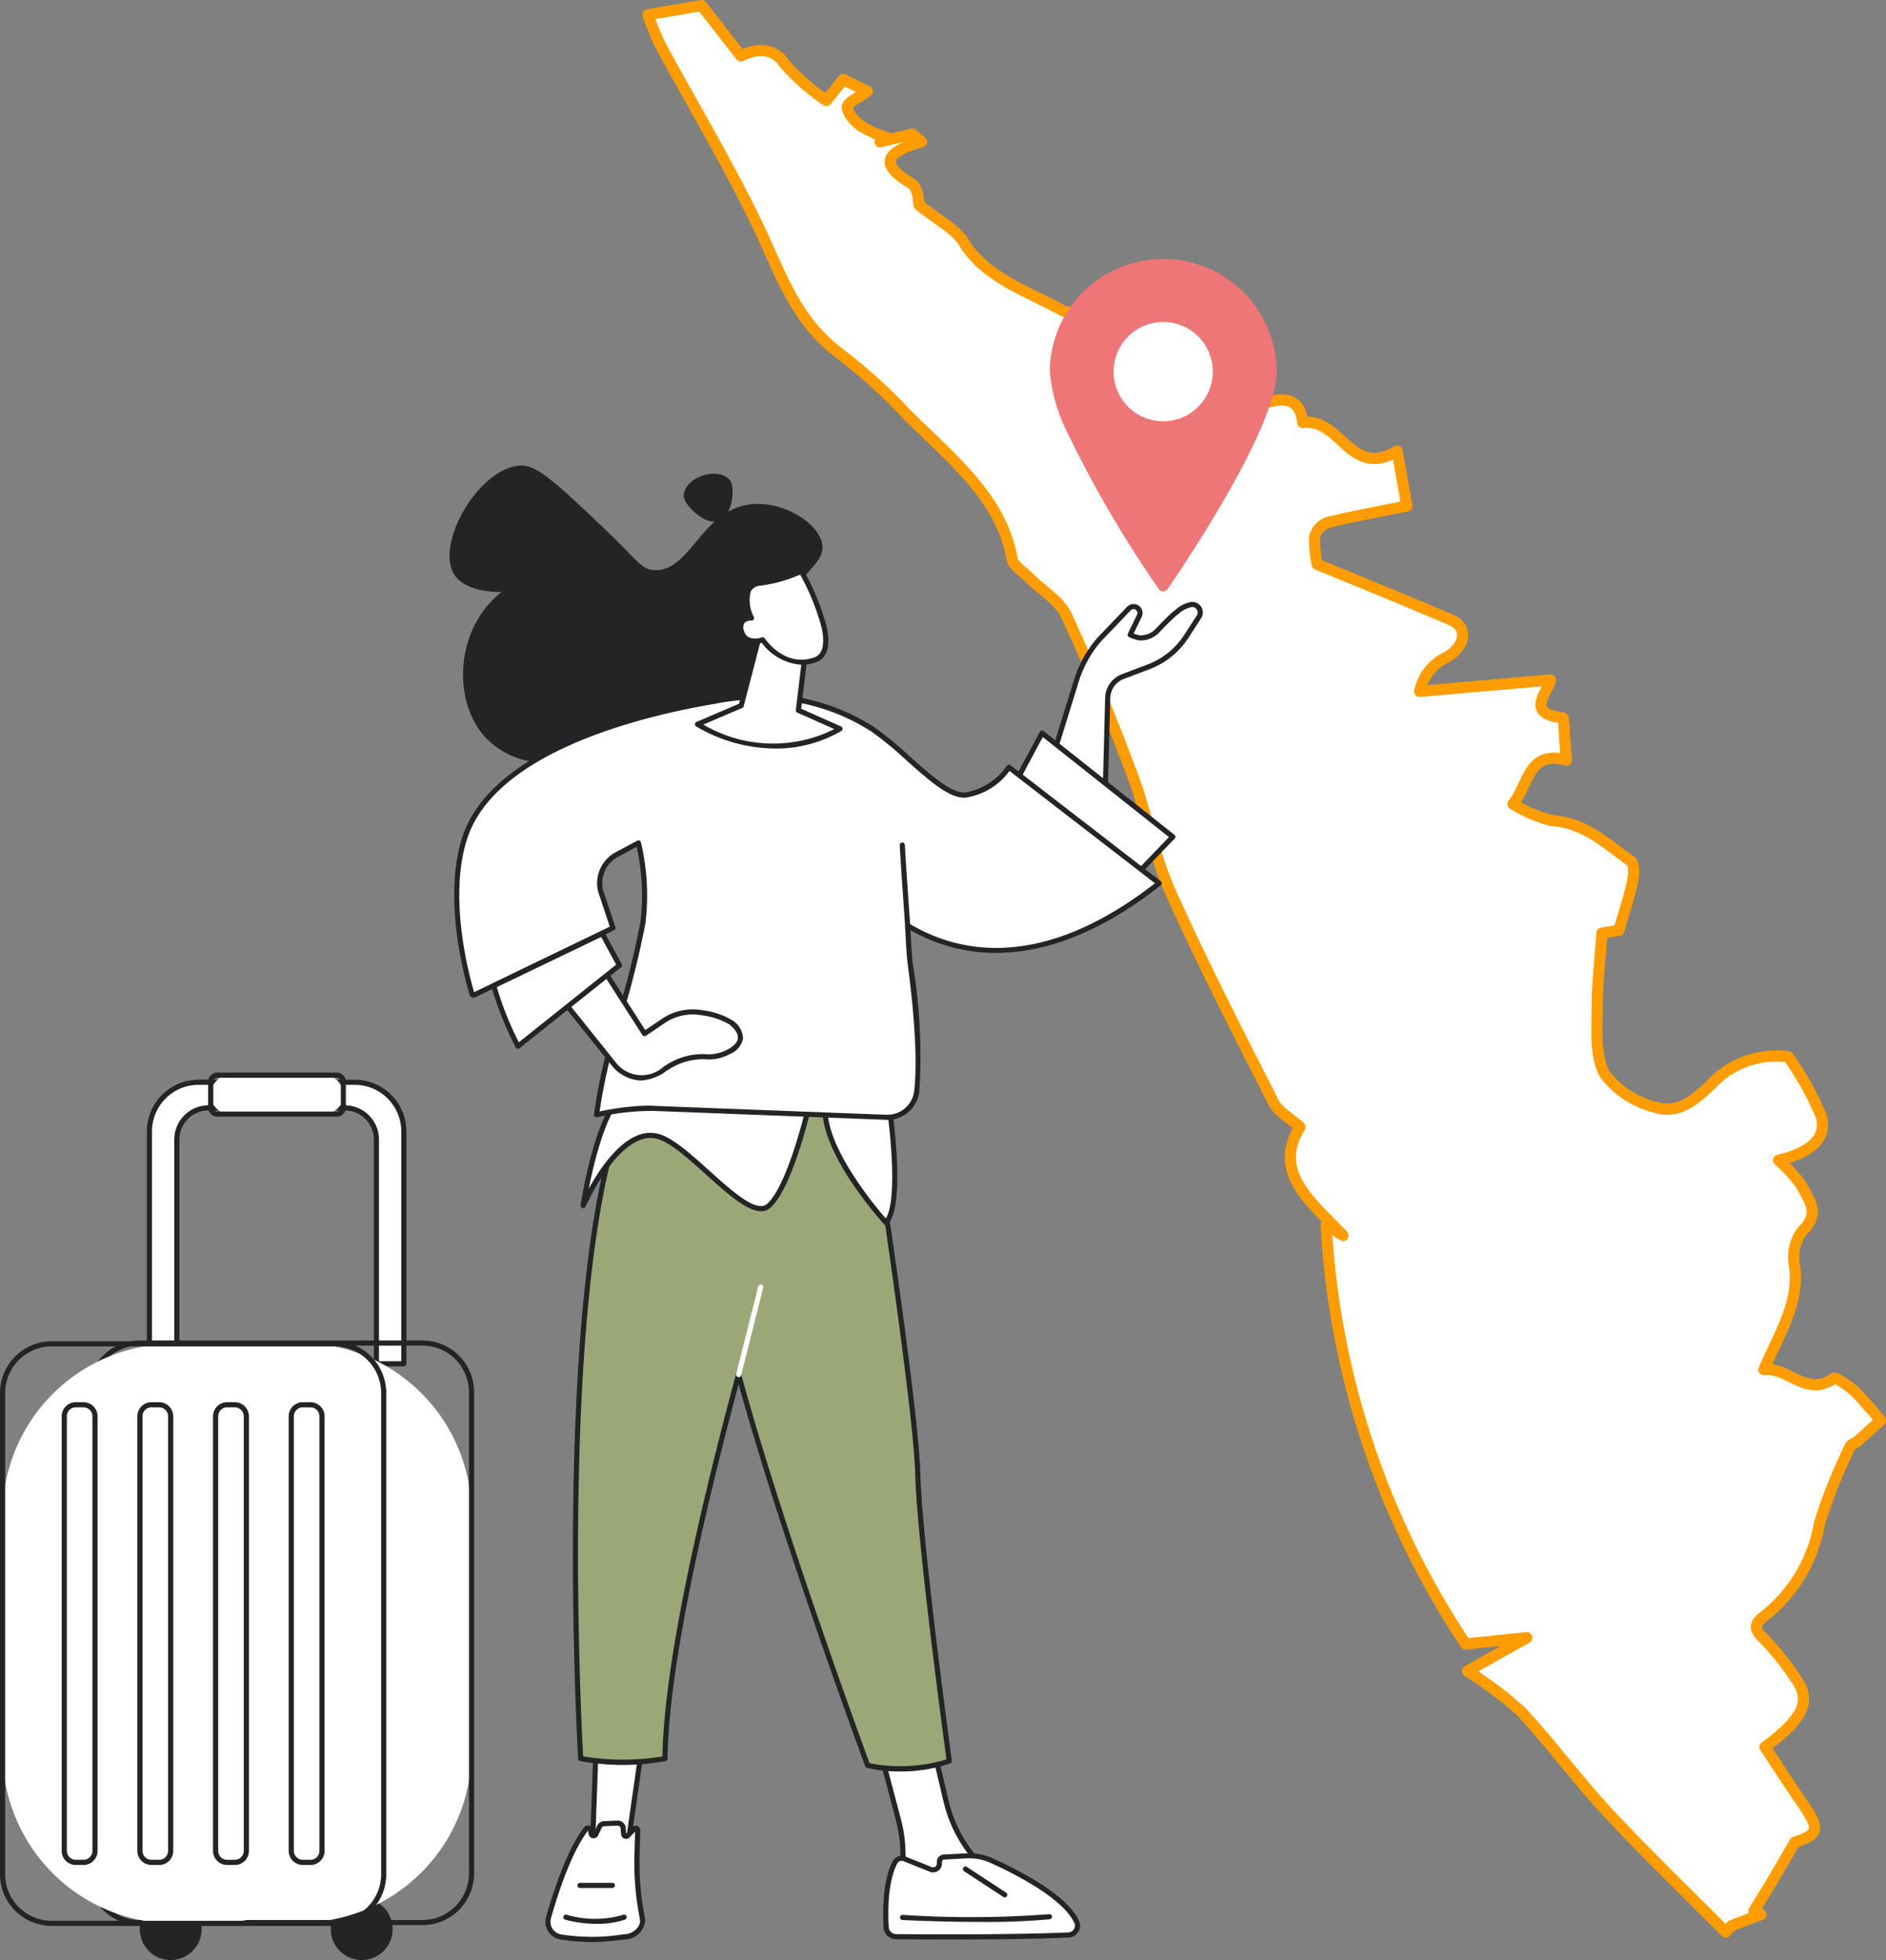 <svg xmlns="http://www.w3.org/2000/svg" width="169.178" height="175.746" viewBox="0 0 169.178 175.746">
  <rect x="0" y="0" width="169.178" height="175.746" fill="#808080" stroke="none"/>
  <g id="Group_14468" data-name="Group 14468" transform="translate(0 0.5)">
    <path id="Path_1724" data-name="Path 1724" d="M240.654,104.287a14.43,14.43,0,0,1,1.994,2.191c.688,1.323,1.813,2.562.132,4.142a3.968,3.968,0,0,0-.7,3.183c.454,3.332-1.426,6.106-2.748,9.269,2.267-.265,3.736,2.506,6.276.781.174-.118,1.344.676,1.885,1.18a33.936,33.936,0,0,1,2.288,2.6c-.5.451-1.278,1.166-2.07,1.867-.185.164-.552.245-.628.427a47.97,47.97,0,0,0-2.759,6.886,13.555,13.555,0,0,1-4.664,8.118c-.911.705-1.508,1.151-.4,2.2a24.915,24.915,0,0,1,2.944,3.667c1.4,1.942.7,3.54-2.778,6.11,1.109,1.674,2.228,3.426,3.42,5.142,1.557,2.249,1.37,2.708-.737,3.385-.926,1.6-1.529,2.645-2.152,3.694-.5.827-1.016,1.646-1.524,2.472l.623.329c-.878.329-1.758.661-2.632.992-.169.193-.339.381-.513.574-3.545-3.572-7.193-7.078-10.608-10.745-2.72-2.923-5.041-6.121-7.761-9.039a34.987,34.987,0,0,0-4.8-3.61c1.732-.978,3.249-1.834,5.315-2.995-2.117.215-3.665.371-5.49.554a75.247,75.247,0,0,1-12.508-37.568l1.513.94c-2.829-2.971-6.4-5.664-3.856-9.716-.879-.793-1.95-1.373-2.365-2.194-3.2-6.3-6.441-12.584-9.3-18.994-1.491-3.338-2.086-6.957-3.37-10.373-1.808-4.819-3.747-9.613-5.921-14.313-.618-1.331-2.261-2.3-3.419-3.45-.529-.521-1.349-1.034-1.455-1.626-.962-5.5-5.5-9.035-9.4-12.912a49.107,49.107,0,0,0-5.785-5.291c-4.212-3.023-5.533-7.268-7.478-11.376-2.676-5.635-5.953-11.045-8.93-16.564a26.073,26.073,0,0,1-1.065-2.645c1.925-.324,3.645-.621,4.814-.818,1.354,1.739,2.425,3.111,3.516,4.512,1.873-.9,3.175-.457,3.928.723a19.508,19.508,0,0,0,3.745,3.276c.295-.371.846-1.058,1.513-1.885L158.9,8.455c-.716.529-1.78.959-1.786,1.4,0,.593.683,1.323,1.295,1.758a12.429,12.429,0,0,0,2.442,1.058l-.8.3c.972-.23,1.945-.457,2.91-.686.265.23.529.46.8.686-3.692,1.058-3.458,2.205-.913,3.746.677.409.628,1.7.705,1.931,1.655,1.34,3.255,2.139,3.987,3.328,1.95,3.192,5.664,4.348,8.832,6.11.7.39,1.945.057,3.119.057,1.075,2.266,1.693,5.159,5.291,5.34a74.172,74.172,0,0,0,8.62-.55c.071.941.174,2.237.29,3.761,2.059-.762,3.968-1.162,4.271,1.447,3.439-.414,4.266,5.077,8.466,2.566.284,1.612.529,2.993.874,4.926-2.206.447-4.681.883-7.1,1.48a1.859,1.859,0,0,0-1.169,1.274,11,11,0,0,0,.218,2.468c4.3,1.776,8.183,3.341,12.011,4.987,1.54.661,1.323,2.318-.366,3.337a4.337,4.337,0,0,0-2.447,3.074l11.732-1.02c-.321,1.241-2.266,3,1.082,3.385.164.018.132,1.268.2,1.946.054.62.1,1.246.159,1.861-3.409-.926-3.307,2.012-4.8,3.93a12.407,12.407,0,0,0,3.484,1.48c3.081.225,4.894,2.124,7.024,3.586.4.278.349,1.255.219,1.867-.29,1.377-.754,2.732-1.229,4.381-.41.07-1.278.225-1.524.265-.164,2.45-.438,4.672-.431,6.9,0,1.931-.2,4.08.682,5.734a8.153,8.153,0,0,0,4.529,2.971c2.005.626,3.414-.529,4.938-1.955a7.976,7.976,0,0,1,7-2.562,27.193,27.193,0,0,1,2.95,5.312c.623,2.148-1.272,3.371-3.824,3.958Z" transform="translate(-81.103 -0.76)" fill="#fff"/>
    <path id="Path_1725" data-name="Path 1725" d="M240.654,104.287a14.43,14.43,0,0,1,1.994,2.191c.688,1.323,1.813,2.562.132,4.142a3.968,3.968,0,0,0-.7,3.183c.454,3.332-1.426,6.106-2.748,9.269,2.267-.265,3.736,2.506,6.276.781.174-.118,1.344.676,1.885,1.18a33.936,33.936,0,0,1,2.288,2.6c-.5.451-1.278,1.166-2.07,1.867-.185.164-.552.245-.628.427a47.97,47.97,0,0,0-2.759,6.886,13.555,13.555,0,0,1-4.664,8.118c-.911.705-1.508,1.151-.4,2.2a24.915,24.915,0,0,1,2.944,3.667c1.4,1.942.7,3.54-2.778,6.11,1.109,1.674,2.228,3.426,3.42,5.142,1.557,2.249,1.37,2.708-.737,3.385-.926,1.6-1.529,2.645-2.152,3.694-.5.827-1.016,1.646-1.524,2.472l.623.329c-.878.329-1.758.661-2.632.992-.169.193-.339.381-.513.574-3.545-3.572-7.193-7.078-10.608-10.745-2.72-2.923-5.041-6.121-7.761-9.039a34.987,34.987,0,0,0-4.8-3.61c1.732-.978,3.249-1.834,5.315-2.995-2.117.215-3.665.371-5.49.554a75.247,75.247,0,0,1-12.508-37.568l1.513.94c-2.829-2.971-6.4-5.664-3.856-9.716-.879-.793-1.95-1.373-2.365-2.194-3.2-6.3-6.441-12.584-9.3-18.994-1.491-3.338-2.086-6.957-3.37-10.373-1.808-4.819-3.747-9.613-5.921-14.313-.618-1.331-2.261-2.3-3.419-3.45-.529-.521-1.349-1.034-1.455-1.626-.962-5.5-5.5-9.035-9.4-12.912a49.107,49.107,0,0,0-5.785-5.291c-4.212-3.023-5.533-7.268-7.478-11.376-2.676-5.635-5.953-11.045-8.93-16.564a26.073,26.073,0,0,1-1.065-2.645c1.925-.324,3.645-.621,4.814-.818,1.354,1.739,2.425,3.111,3.516,4.512,1.873-.9,3.175-.457,3.928.723a19.508,19.508,0,0,0,3.745,3.276c.295-.371.846-1.058,1.513-1.885L158.9,8.455c-.716.529-1.78.959-1.786,1.4,0,.593.683,1.323,1.295,1.758a12.429,12.429,0,0,0,2.442,1.058l-.8.3c.972-.23,1.945-.457,2.91-.686.265.23.529.46.8.686-3.692,1.058-3.458,2.205-.913,3.746.677.409.628,1.7.705,1.931,1.655,1.34,3.255,2.139,3.987,3.328,1.95,3.192,5.664,4.348,8.832,6.11.7.39,1.945.057,3.119.057,1.075,2.266,1.693,5.159,5.291,5.34a74.172,74.172,0,0,0,8.62-.55c.071.941.174,2.237.29,3.761,2.059-.762,3.968-1.162,4.271,1.447,3.439-.414,4.266,5.077,8.466,2.566.284,1.612.529,2.993.874,4.926-2.206.447-4.681.883-7.1,1.48a1.859,1.859,0,0,0-1.169,1.274,11,11,0,0,0,.218,2.468c4.3,1.776,8.183,3.341,12.011,4.987,1.54.661,1.323,2.318-.366,3.337a4.337,4.337,0,0,0-2.447,3.074l11.732-1.02c-.321,1.241-2.266,3,1.082,3.385.164.018.132,1.268.2,1.946.054.62.1,1.246.159,1.861-3.409-.926-3.307,2.012-4.8,3.93a12.407,12.407,0,0,0,3.484,1.48c3.081.225,4.894,2.124,7.024,3.586.4.278.349,1.255.219,1.867-.29,1.377-.754,2.732-1.229,4.381-.41.07-1.278.225-1.524.265-.164,2.45-.438,4.672-.431,6.9,0,1.931-.2,4.08.682,5.734a8.153,8.153,0,0,0,4.529,2.971c2.005.626,3.414-.529,4.938-1.955a7.976,7.976,0,0,1,7-2.562,27.193,27.193,0,0,1,2.95,5.312c.623,2.148-1.272,3.371-3.824,3.958Z" transform="translate(-81.103 -0.76)" fill="none" stroke="#ff9d00" stroke-linejoin="round" stroke-miterlimit="10" stroke-width="1"/>
    <path id="Path_1726" data-name="Path 1726" d="M36.864,312.082v20.836h2.461V312.811a2.838,2.838,0,0,1,2.838-2.838H54.388a2.838,2.838,0,0,1,2.838,2.838v20.108h2.461V312.082a4.407,4.407,0,0,0-4.407-4.406H41.27a4.406,4.406,0,0,0-4.406,4.406" transform="translate(-23.461 -211.136)" fill="#fff"/>
    <path id="Path_1727" data-name="Path 1727" d="M59.285,332.745H56.824a.23.23,0,0,1-.23-.23V312.408a2.611,2.611,0,0,0-2.608-2.608H41.761a2.611,2.611,0,0,0-2.608,2.608v20.108a.23.23,0,0,1-.23.23H36.462a.23.23,0,0,1-.23-.23V311.679a4.641,4.641,0,0,1,4.636-4.636h14.01a4.641,4.641,0,0,1,4.636,4.636v20.836a.23.23,0,0,1-.23.23m-2.231-.46h2V311.679a4.181,4.181,0,0,0-4.176-4.176H40.868a4.181,4.181,0,0,0-4.176,4.176v20.606h2V312.408a3.071,3.071,0,0,1,3.068-3.068H53.986a3.071,3.071,0,0,1,3.067,3.068Z" transform="translate(-23.059 -210.733)" fill="#232426"/>
    <path id="Path_1728" data-name="Path 1728" d="M62.142,309.42h-8.4a1.747,1.747,0,0,1-1.747-1.747h0a1.747,1.747,0,0,1,1.747-1.747h8.4a1.747,1.747,0,0,1,1.747,1.747h0a1.747,1.747,0,0,1-1.747,1.747" transform="translate(-33.09 -210.022)" fill="#fff"/>
    <path id="Path_1729" data-name="Path 1729" d="M62.894,309.247H52.182a.824.824,0,0,1-.822-.822v-2.31a.823.823,0,0,1,.822-.822H62.894a.823.823,0,0,1,.822.822v2.31a.824.824,0,0,1-.822.822m-10.712-3.494a.362.362,0,0,0-.362.362v2.31a.362.362,0,0,0,.362.362H62.894a.363.363,0,0,0,.362-.362v-2.31a.363.363,0,0,0-.362-.362Z" transform="translate(-32.687 -209.619)" fill="#232426"/>
    <path id="Path_1730" data-name="Path 1730" d="M87.164,511.683a2.771,2.771,0,1,1-2.771-2.771,2.771,2.771,0,0,1,2.771,2.771" transform="translate(-51.947 -339.208)" fill="#232426"/>
    <path id="Path_1731" data-name="Path 1731" d="M40.033,511.683a2.771,2.771,0,1,1-2.77-2.771,2.77,2.77,0,0,1,2.77,2.771" transform="translate(-21.952 -339.208)" fill="#232426"/>
    <path id="Path_1732" data-name="Path 1732" d="M41.143,423.948H37.657A15.352,15.352,0,0,1,22.3,408.6V387.338a15.351,15.351,0,0,1,15.352-15.352h3.486a15.352,15.352,0,0,1,15.352,15.352V408.6a15.352,15.352,0,0,1-15.352,15.352" transform="translate(-14.195 -252.064)" fill="#fff"/>
    <path id="Path_1733" data-name="Path 1733" d="M51.684,423.775H26.31a4.643,4.643,0,0,1-4.638-4.638V375.991a4.643,4.643,0,0,1,4.638-4.638H51.684a4.643,4.643,0,0,1,4.638,4.638v43.147a4.643,4.643,0,0,1-4.638,4.638M26.31,371.813a4.183,4.183,0,0,0-4.178,4.178v43.147a4.183,4.183,0,0,0,4.178,4.178H51.684a4.183,4.183,0,0,0,4.178-4.178V375.991a4.183,4.183,0,0,0-4.178-4.178Z" transform="translate(-13.793 -251.661)" fill="#232426"/>
    <path id="Path_1734" data-name="Path 1734" d="M19.471,424.147H15.985A15.352,15.352,0,0,1,.633,408.8V387.536a15.351,15.351,0,0,1,15.352-15.352h3.486a15.352,15.352,0,0,1,15.352,15.352V408.8a15.352,15.352,0,0,1-15.352,15.352" transform="translate(-0.403 -252.191)" fill="#fff"/>
    <path id="Path_1735" data-name="Path 1735" d="M30.012,423.974H4.638A4.643,4.643,0,0,1,0,419.337V376.19a4.643,4.643,0,0,1,4.638-4.638H30.012a4.643,4.643,0,0,1,4.638,4.638v43.147a4.643,4.643,0,0,1-4.638,4.638M4.638,372.012A4.183,4.183,0,0,0,.46,376.19v43.147a4.182,4.182,0,0,0,4.178,4.177H30.012a4.182,4.182,0,0,0,4.178-4.177V376.19a4.183,4.183,0,0,0-4.178-4.178Z" transform="translate(0 -251.788)" fill="#232426"/>
    <path id="Path_1736" data-name="Path 1736" d="M17.174,428.074h-.693a1.265,1.265,0,0,1-1.264-1.264V387.844a1.265,1.265,0,0,1,1.264-1.264h.693a1.265,1.265,0,0,1,1.264,1.264v38.967a1.266,1.266,0,0,1-1.264,1.264m-.693-41.034a.8.8,0,0,0-.8.8v38.967a.8.8,0,0,0,.8.8h.693a.8.8,0,0,0,.8-.8V387.844a.8.8,0,0,0-.8-.8Z" transform="translate(-9.684 -261.352)" fill="#232426"/>
    <path id="Path_1737" data-name="Path 1737" d="M35.844,428.074h-.693a1.265,1.265,0,0,1-1.264-1.264V387.844a1.265,1.265,0,0,1,1.264-1.264h.693a1.265,1.265,0,0,1,1.264,1.264v38.967a1.265,1.265,0,0,1-1.264,1.264m-.693-41.034a.8.8,0,0,0-.8.8v38.967a.8.8,0,0,0,.8.8h.693a.8.8,0,0,0,.8-.8V387.844a.8.8,0,0,0-.8-.8Z" transform="translate(-21.567 -261.352)" fill="#232426"/>
    <path id="Path_1738" data-name="Path 1738" d="M54.514,428.074h-.693a1.265,1.265,0,0,1-1.264-1.264V387.844a1.265,1.265,0,0,1,1.264-1.264h.693a1.265,1.265,0,0,1,1.264,1.264v38.967a1.266,1.266,0,0,1-1.264,1.264m-.693-41.034a.8.8,0,0,0-.8.8v38.967a.8.8,0,0,0,.8.8h.693a.8.8,0,0,0,.8-.8V387.844a.8.8,0,0,0-.8-.8Z" transform="translate(-33.449 -261.352)" fill="#232426"/>
    <path id="Path_1739" data-name="Path 1739" d="M73.184,428.074h-.693a1.265,1.265,0,0,1-1.264-1.264V387.844a1.265,1.265,0,0,1,1.264-1.264h.693a1.265,1.265,0,0,1,1.264,1.264v38.967a1.266,1.266,0,0,1-1.264,1.264m-.693-41.034a.8.8,0,0,0-.8.8v38.967a.8.8,0,0,0,.8.8h.693a.8.8,0,0,0,.8-.8V387.844a.8.8,0,0,0-.8-.8Z" transform="translate(-45.331 -261.352)" fill="#232426"/>
    <path id="Path_1740" data-name="Path 1740" d="M216.008,465.786l2.048,7.767a12.563,12.563,0,0,1,.318,4.762l-.41,3.281,10.345-1.688-1.337-.985a12.181,12.181,0,0,1-4.627-6.993l-1.78-7.493Z" transform="translate(-137.473 -310.903)" fill="#fff"/>
    <path id="Path_1741" data-name="Path 1741" d="M217.561,481.424a.23.23,0,0,1-.228-.258l.41-3.281a12.277,12.277,0,0,0-.313-4.675l-2.048-7.767a.23.23,0,0,1,.157-.279l4.558-1.349a.23.23,0,0,1,.289.167l1.78,7.493a11.967,11.967,0,0,0,4.54,6.861l1.337.985a.23.23,0,0,1-.1.412L217.6,481.421a.217.217,0,0,1-.037,0m-1.677-15.883,1.991,7.551a12.74,12.74,0,0,1,.324,4.849l-.372,2.976,9.5-1.551-.9-.661a12.43,12.43,0,0,1-4.714-7.125L220,464.324Z" transform="translate(-137.07 -310.5)" fill="#232426"/>
    <path id="Path_1742" data-name="Path 1742" d="M218.56,504.843c-.078-1.371-.1-4.1.8-5.814a.672.672,0,0,1,.846-.308l2.367.947a.559.559,0,0,0,.767-.519v-.162a.431.431,0,0,1,.409-.43l2.039-.107a4.8,4.8,0,0,1,2.215.415c2.109.946,6.587,3.178,7.658,5.512a.833.833,0,0,1-.735,1.163c-1.849.083-6.526.229-15.469.153a.9.9,0,0,1-.893-.851" transform="translate(-139.076 -332.545)" fill="#fff"/>
    <path id="Path_1743" data-name="Path 1743" d="M223.851,505.543c-1.443,0-3.04-.007-4.8-.021a1.135,1.135,0,0,1-1.121-1.068c-.084-1.468-.087-4.19.823-5.933a.9.9,0,0,1,1.135-.415l2.367.947a.33.33,0,0,0,.452-.306v-.161a.661.661,0,0,1,.626-.66l2.039-.106a5.037,5.037,0,0,1,2.321.435c2.441,1.094,6.7,3.281,7.773,5.626a1.021,1.021,0,0,1-.061.972,1.079,1.079,0,0,1-.873.517c-1.6.072-4.908.175-10.678.175m-5.465-1.116a.675.675,0,0,0,.666.634c8.8.075,13.463-.064,15.457-.153a.62.62,0,0,0,.5-.3.567.567,0,0,0,.035-.54c-1.05-2.291-5.625-4.538-7.542-5.4a4.588,4.588,0,0,0-2.109-.4l-2.039.107a.2.2,0,0,0-.19.2v.161a.789.789,0,0,1-1.083.733l-2.367-.947a.439.439,0,0,0-.556.2c-.859,1.645-.852,4.273-.771,5.694" transform="translate(-138.672 -332.142)" fill="#232426"/>
    <path id="Path_1744" data-name="Path 1744" d="M229.118,513.534c-1.857,0-4.135-.044-6.85-.168a.23.23,0,0,1-.219-.24.234.234,0,0,1,.24-.219,93.522,93.522,0,0,0,13.141-.064.23.23,0,1,1,.053.457,63.088,63.088,0,0,1-6.366.235" transform="translate(-141.317 -341.708)" fill="#232426"/>
    <path id="Path_1745" data-name="Path 1745" d="M241.325,503.854a.229.229,0,0,1-.126-.037l-3.521-2.309a.23.23,0,0,1,.252-.385l3.52,2.308a.23.23,0,0,1-.126.422" transform="translate(-151.199 -334.226)" fill="#232426"/>
    <path id="Path_1746" data-name="Path 1746" d="M150.608,471.757l-1.251,8.782h-3.166l.308-8.638Z" transform="translate(-93.039 -315.561)" fill="#fff"/>
    <path id="Path_1747" data-name="Path 1747" d="M148.954,480.366h-3.166a.23.23,0,0,1-.23-.238l.308-8.638a.23.23,0,0,1,.222-.222l4.109-.145a.226.226,0,0,1,.179.076.23.23,0,0,1,.057.186l-1.251,8.783a.23.23,0,0,1-.228.2m-2.928-.46h2.729l1.184-8.313-3.621.128Z" transform="translate(-92.637 -315.157)" fill="#232426"/>
    <path id="Path_1748" data-name="Path 1748" d="M142.244,500.572a19.042,19.042,0,0,1-5.887.027,1.379,1.379,0,0,1-1.1-1.737c.586-2.085,1.814-5.935,3.369-7.953a.232.232,0,0,1,.4.068l.055.363a.223.223,0,0,0,.422.061l.342-.725a.493.493,0,0,1,.376-.236l1.2-.046a.492.492,0,0,1,.53.4l.041.572a.223.223,0,0,0,.418.09l.518-.532a.181.181,0,0,1,.326.112l-.062,2.282a24.874,24.874,0,0,0,.357,4.923l.142.817a1.575,1.575,0,0,1-1.453,1.51" transform="translate(-86.048 -327.42)" fill="#fff"/>
    <path id="Path_1749" data-name="Path 1749" d="M138.685,500.647a17.407,17.407,0,0,1-2.766-.226,1.6,1.6,0,0,1-1.091-.717,1.618,1.618,0,0,1-.195-1.31c.6-2.122,1.833-5.987,3.407-8.031a.462.462,0,0,1,.8.134.22.22,0,0,1,.009.04l.056.363.329-.727a.732.732,0,0,1,.563-.367l1.214-.047a.72.72,0,0,1,.765.594.18.18,0,0,1,0,.024l.042.572c.009-.019.009-.038.024-.053l.509-.523a.411.411,0,0,1,.73.27l-.062,2.282a24.668,24.668,0,0,0,.354,4.878l.142.817a1.806,1.806,0,0,1-1.655,1.778c-.163.017-.336.038-.517.06a21.124,21.124,0,0,1-2.665.191m-.279-10c-1.529,1.981-2.742,5.78-3.33,7.868a1.162,1.162,0,0,0,.139.938,1.122,1.122,0,0,0,.776.51,17.566,17.566,0,0,0,5.3.032c.183-.022.357-.043.522-.06.628-.067,1.31-.632,1.249-1.259l-.14-.8a25.2,25.2,0,0,1-.36-4.969l.058-2.154-.428.439a.453.453,0,0,1-.831-.215l-.04-.558a.263.263,0,0,0-.28-.205l-1.215.047a.258.258,0,0,0-.187.125l-.332.7a.453.453,0,0,1-.857-.125Z" transform="translate(-85.646 -327.016)" fill="#232426"/>
    <path id="Path_1750" data-name="Path 1750" d="M141.957,513.78a10.992,10.992,0,0,1-2.793-.371.23.23,0,0,1,.117-.445,9.025,9.025,0,0,0,5.077.008.23.23,0,0,1,.164.43,7.734,7.734,0,0,1-2.565.378" transform="translate(-88.458 -341.781)" fill="#232426"/>
    <path id="Path_1751" data-name="Path 1751" d="M145.6,505.583h-2.9a.23.23,0,1,1,0-.46h2.9a.23.23,0,1,1,0,.46" transform="translate(-90.67 -336.796)" fill="#232426"/>
    <path id="Path_1752" data-name="Path 1752" d="M190.134,311.437s4.152,26.817,4.317,33.221,2.829,25.782,2.829,25.782a14.194,14.194,0,0,1-7.331.382s-12.714-34.316-13.63-44.837,2.605-15.337,2.605-15.337Z" transform="translate(-112.117 -213.028)" fill="#9ca777"/>
    <path id="Path_1753" data-name="Path 1753" d="M164.3,306.555S150.229,349.528,150,367a21.24,21.24,0,0,1-7.559,0s-2.859-47.96,5.381-61.4Z" transform="translate(-90.347 -209.815)" fill="#9ca777"/>
    <path id="Path_1754" data-name="Path 1754" d="M170.7,376.268a13.354,13.354,0,0,1-2.957-.324.229.229,0,0,1-.165-.144c-.076-.2-7.489-20.254-11.356-34.258-4.144,15.519-6.289,26.81-6.378,33.568a.23.23,0,0,1-.177.221,21.3,21.3,0,0,1-7.649,0,.23.23,0,0,1-.193-.213c-.023-.391-2.265-39.27,3.277-56.617a.23.23,0,1,1,.438.14c-5.32,16.652-3.428,53.33-3.266,56.265a21.849,21.849,0,0,0,7.113.01c.128-6.953,2.362-18.534,6.641-34.429a.23.23,0,0,1,.447.106l-.015.073c3.649,13.457,10.877,33.147,11.506,34.853a14.157,14.157,0,0,0,6.9-.342c-.275-2.022-2.651-19.613-2.806-25.619-.108-4.208-1.984-17.507-3.093-25.059a.23.23,0,1,1,.455-.067c1.356,9.238,2.994,21.094,3.1,25.114.163,6.319,2.8,25.563,2.827,25.757a.23.23,0,0,1-.148.247,14.051,14.051,0,0,1-4.505.715" transform="translate(-89.966 -217.925)" fill="#232426"/>
    <path id="Path_1755" data-name="Path 1755" d="M181.849,365.86a.236.236,0,0,1-.057-.007.23.23,0,0,1-.167-.279l1.977-7.846a.23.23,0,0,1,.446.112l-1.977,7.846a.23.23,0,0,1-.223.174" transform="translate(-115.587 -242.879)" fill="#fff"/>
    <path id="Path_1756" data-name="Path 1756" d="M140.537,174.287c-.886,5.09-6.055,10.555-11.254,9.833a8.986,8.986,0,0,1-5.544-3.387,7.212,7.212,0,0,1-9.822-1.009c-2.785-3.365-2.405-9.594,1.652-12.79-3.214-.027-4.078-1.263-4.333-1.75-1.5-2.87,2.469-9.585,6.178-9.6,1.369,0,3.185,1.688,6.762,5.072,3.694,3.495,3.851,4.172,4.97,4.293,3.287.356,4.269-5.245,8.63-5.865,2.985-.424,6.319,1.662,6.571,3.631.216,1.69-1.966,2.287-3.194,5.663-.915,2.514-.207,3.564-.614,5.9" transform="translate(-70.585 -114.344)" fill="#232426"/>
    <path id="Path_1757" data-name="Path 1757" d="M173,158.467c.254.779,0,2.985-1.17,3.367s-2.816-1.2-3.07-1.984.489-1.72,1.66-2.1,2.326-.06,2.58.718" transform="translate(-107.371 -115.615)" fill="#232426"/>
    <path id="Path_1758" data-name="Path 1758" d="M209.313,313.727s1.3,8.706-.29,10.375c0,0-5.212-5.709-5.459-9.833Z" transform="translate(-129.553 -214.987)" fill="#fff"/>
    <path id="Path_1759" data-name="Path 1759" d="M208.62,323.928h0a.23.23,0,0,1-.168-.075c-.215-.236-5.269-5.817-5.518-9.974a.23.23,0,0,1,.208-.243l5.75-.542a.23.23,0,0,1,.249.195c.054.36,1.3,8.837-.352,10.568a.231.231,0,0,1-.166.071m-5.212-9.855c.363,3.539,4.3,8.232,5.2,9.264,1-1.615.453-7.337.107-9.764Z" transform="translate(-129.15 -214.583)" fill="#232426"/>
    <path id="Path_1760" data-name="Path 1760" d="M164.107,311.752s-1.623,7.024-3.549,8.775-7.239-5.669-10.114-6.248c-3.508-.707-6.551,6.247-6.551,6.247s1.217-8.173,3.628-10.042Z" transform="translate(-91.577 -212.923)" fill="#fff"/>
    <path id="Path_1761" data-name="Path 1761" d="M159.446,320.626c-1.281,0-3.071-1.61-4.944-3.294-1.636-1.471-3.327-2.992-4.506-3.229-3.288-.663-6.265,6.046-6.3,6.113a.23.23,0,0,1-.438-.126c.051-.337,1.259-8.286,3.714-10.189a.231.231,0,0,1,.158-.048l16.587,1.267a.23.23,0,0,1,.207.281c-.067.29-1.662,7.114-3.619,8.894a1.237,1.237,0,0,1-.863.331m-9.913-7.03a2.806,2.806,0,0,1,.554.055c1.3.263,2.964,1.757,4.723,3.339,2.089,1.879,4.249,3.82,5.191,2.965,1.646-1.5,3.1-7.115,3.417-8.4l-16.227-1.24c-1.641,1.371-2.721,5.875-3.2,8.286,1.046-1.9,3.125-5.008,5.538-5.008" transform="translate(-91.174 -212.521)" fill="#232426"/>
    <path id="Path_1762" data-name="Path 1762" d="M263.879,193.032l2.679-2.793a.577.577,0,0,1,.935.651l-.825,1.7a3.524,3.524,0,0,0,.842.279,2.088,2.088,0,0,0,1.626-.665c.489-.512,1.281-1.326,1.549-1.526a3.181,3.181,0,0,1,1.479-.8h.017a.721.721,0,0,1,.658,1.111l-1.12,1.732a7.019,7.019,0,0,1-3.405,2.752l-2.3.872a2.108,2.108,0,0,0-1.36,1.917l-.232,8.912-4.7-3.595,2.112-6.83a10.489,10.489,0,0,1,2.046-3.714" transform="translate(-165.293 -136.162)" fill="#fff"/>
    <path id="Path_1763" data-name="Path 1763" d="M264.023,207a.23.23,0,0,1-.14-.047l-4.7-3.6a.23.23,0,0,1-.08-.251l2.112-6.83a10.663,10.663,0,0,1,2.091-3.8l.009-.01,2.679-2.793a.807.807,0,0,1,1.308.91l-.72,1.486a2.293,2.293,0,0,0,.545.165,1.849,1.849,0,0,0,1.445-.595c.569-.6,1.306-1.348,1.576-1.551l.171-.131a2.863,2.863,0,0,1,1.428-.718.956.956,0,0,1,.907.462.946.946,0,0,1-.02,1l-1.12,1.732a7.2,7.2,0,0,1-3.517,2.842l-2.3.872a1.872,1.872,0,0,0-1.212,1.708l-.232,8.912a.23.23,0,0,1-.13.2.234.234,0,0,1-.1.023m-4.437-3.91,4.218,3.224.22-8.462a2.331,2.331,0,0,1,1.508-2.126l2.3-.872a6.744,6.744,0,0,0,3.294-2.661l1.12-1.732a.491.491,0,0,0-.448-.757,2.524,2.524,0,0,0-1.2.625l-.176.135a21.33,21.33,0,0,0-1.52,1.5,2.3,2.3,0,0,1-1.807.736,3.577,3.577,0,0,1-.924-.3.231.231,0,0,1-.12-.132.228.228,0,0,1,.01-.177l.824-1.7a.347.347,0,0,0-.562-.391l-2.674,2.789a10.2,10.2,0,0,0-2,3.627Z" transform="translate(-164.891 -135.762)" fill="#232426"/>
    <path id="Path_1764" data-name="Path 1764" d="M251.053,221.563l11.733,9.3-5.23,5.422-9.953-8.291Z" transform="translate(-157.581 -156.331)" fill="#fff"/>
    <path id="Path_1765" data-name="Path 1765" d="M257.154,236.111a.23.23,0,0,1-.147-.053l-9.952-8.291a.23.23,0,0,1-.056-.285l3.45-6.429a.23.23,0,0,1,.345-.071l11.732,9.3a.23.23,0,0,1,.023.34l-5.23,5.422a.23.23,0,0,1-.165.071m-9.661-8.577,9.644,8.034,4.9-5.086-11.318-8.969Z" transform="translate(-157.179 -155.929)" fill="#232426"/>
    <path id="Path_1766" data-name="Path 1766" d="M175.708,229.312l-13.474-10.4a5.937,5.937,0,0,1-3.891,2.485c-2.054.206-5.557-4.044-8.323-5.885a18.66,18.66,0,0,0-11.886-2.846l-.057.005a21,21,0,0,0-2.331.34c-5.671.949-19.673,4.088-22.326,12.23-1.79,5.493.3,12.858.651,14.008a.139.139,0,0,0,.194.084l12.446-6.01-.961-2.89a2.927,2.927,0,0,1,1.323-3.7L129,225.7a20.467,20.467,0,0,1,.4,7.156c-1.53,8.018-3.285,10.641-4.16,17.216a22.072,22.072,0,0,1,5.234-.57l20.75.794a2.652,2.652,0,0,0,2.741-2.343c.217-1.927.222-5.339-.575-11.326-.1-.777-.169-2.012-.244-3.521,4.24,2.552,11.982,4.533,22.563-3.8" transform="translate(-71.728 -150.624)" fill="#fff"/>
    <path id="Path_1767" data-name="Path 1767" d="M150.915,250.127l-.111,0-20.75-.794a21.862,21.862,0,0,0-5.173.564.231.231,0,0,1-.281-.255,49.865,49.865,0,0,1,1.97-8.53,80.482,80.482,0,0,0,2.192-8.7,19.579,19.579,0,0,0-.34-6.761l-1.651.884a2.688,2.688,0,0,0-1.219,3.41l.966,2.905a.23.23,0,0,1-.118.28l-12.446,6.01a.371.371,0,0,1-.31.006.365.365,0,0,1-.2-.23c-.424-1.4-2.444-8.641-.65-14.146,2.681-8.227,16.633-11.4,22.507-12.386a21.269,21.269,0,0,1,2.349-.342l.053-.006h.029a18.755,18.755,0,0,1,12.008,2.885,31.316,31.316,0,0,1,3.165,2.6c1.862,1.659,3.786,3.376,5.009,3.253a5.73,5.73,0,0,0,3.722-2.383.23.23,0,0,1,.332-.056l13.474,10.4a.231.231,0,0,1,.089.181.229.229,0,0,1-.088.182c-4.746,3.736-9.385,5.765-13.788,6.029a15.4,15.4,0,0,1-8.666-2c.069,1.364.13,2.4.221,3.078a51.1,51.1,0,0,1,.575,11.382,2.891,2.891,0,0,1-2.867,2.549m-21.476-1.275c.218,0,.432.006.639.02l20.744.793a2.432,2.432,0,0,0,2.5-2.139c.193-1.718.251-5.068-.574-11.27-.1-.769-.167-1.952-.246-3.54a.23.23,0,0,1,.348-.208c4.49,2.7,11.951,4.255,22.07-3.6l-13.051-10.07a5.983,5.983,0,0,1-3.916,2.387c-1.422.144-3.335-1.562-5.361-3.367a31.021,31.021,0,0,0-3.113-2.555,18.3,18.3,0,0,0-11.739-2.809h-.017l-.034,0a20.928,20.928,0,0,0-2.312.337c-5.8.971-19.55,4.088-22.153,12.076-1.711,5.25.148,12.172.622,13.767l12.169-5.876-.9-2.7a3.142,3.142,0,0,1,1.432-3.976l1.93-1.033a.23.23,0,0,1,.335.162,20.723,20.723,0,0,1,.4,7.24,81,81,0,0,1-2.2,8.744,50.1,50.1,0,0,0-1.911,8.133,23.1,23.1,0,0,1,4.337-.523" transform="translate(-71.318 -150.219)" fill="#232426"/>
    <path id="Path_1768" data-name="Path 1768" d="M142.194,279.7l3.737,5.817,1.674-1.135a4.739,4.739,0,0,1,3.5-.742,6.713,6.713,0,0,1,2.568.859c1.854,1.5.21,2.427-.144,2.614a3.685,3.685,0,0,1-2.21.463,5.813,5.813,0,0,0-2.969.736c-.889.483-1.927,1.468-3.338,1.086a3.325,3.325,0,0,1-1.736-1.038l-4.828-6.02Z" transform="translate(-88.11 -193.328)" fill="#fff"/>
    <path id="Path_1769" data-name="Path 1769" d="M145.241,289.308a2.644,2.644,0,0,1-.7-.094,3.539,3.539,0,0,1-1.86-1.122l-4.823-6.014a.231.231,0,0,1,.047-.332l3.749-2.64a.232.232,0,0,1,.177-.037.228.228,0,0,1,.149.1l3.61,5.619,1.479-1a4.943,4.943,0,0,1,3.667-.778,6.808,6.808,0,0,1,2.672.906,1.981,1.981,0,0,1,.946,1.64,1.865,1.865,0,0,1-1.128,1.356,3.943,3.943,0,0,1-2.35.487,5.639,5.639,0,0,0-2.827.71c-.173.094-.355.209-.546.332a4.269,4.269,0,0,1-2.267.868m-6.866-7.328,4.675,5.83a2.923,2.923,0,0,0,4.211.241c.2-.127.387-.246.574-.348a5.962,5.962,0,0,1,3.111-.761,3.489,3.489,0,0,0,2.07-.438c.31-.164.839-.512.885-.994.036-.376-.225-.793-.778-1.238a6.515,6.515,0,0,0-2.454-.81,4.492,4.492,0,0,0-3.337.7l-1.674,1.135a.23.23,0,0,1-.322-.066l-3.607-5.615Z" transform="translate(-87.707 -192.926)" fill="#232426"/>
    <path id="Path_1770" data-name="Path 1770" d="M131.575,271.005l1.539,2.841-9.1,7.257a29.233,29.233,0,0,1-2.166-5.424Z" transform="translate(-77.548 -187.797)" fill="#fff"/>
    <path id="Path_1771" data-name="Path 1771" d="M123.614,280.931a.236.236,0,0,1-.048-.005.229.229,0,0,1-.156-.119,29,29,0,0,1-2.186-5.479.23.23,0,0,1,.124-.258l9.725-4.674a.23.23,0,0,1,.3.1l1.539,2.842a.23.23,0,0,1-.059.289l-9.1,7.257a.23.23,0,0,1-.143.05m-1.9-5.527a28.617,28.617,0,0,0,1.977,4.941l8.727-6.96-1.343-2.48Z" transform="translate(-77.146 -187.395)" fill="#232426"/>
    <path id="Path_1772" data-name="Path 1772" d="M222.71,256.434a.23.23,0,0,1-.229-.215c-.04-.589-.085-1.232-.132-1.9-.13-1.857-.277-3.962-.362-5.537a.23.23,0,0,1,.217-.242.228.228,0,0,1,.242.217c.085,1.571.232,3.674.362,5.529.047.668.092,1.311.132,1.9a.23.23,0,0,1-.214.245h-.016" transform="translate(-141.278 -173.5)" fill="#232426"/>
    <path id="Path_1773" data-name="Path 1773" d="M181.947,194.9l-.806,6.7,3.726,1.657s-5.514,3.748-12.775-.407l3.919-1.674,2.021-7.771Z" transform="translate(-109.524 -138.409)" fill="#fff"/>
    <path id="Path_1774" data-name="Path 1774" d="M178.6,204.62a14.009,14.009,0,0,1-7.022-1.975.23.23,0,0,1,.024-.411l3.816-1.63,1.992-7.662a.231.231,0,0,1,.305-.157l3.914,1.5a.23.23,0,0,1,.146.242l-.785,6.528,3.571,1.588a.23.23,0,0,1,.036.4,11.585,11.585,0,0,1-6,1.578m-6.385-2.148a12.308,12.308,0,0,0,11.749.408l-3.317-1.475a.23.23,0,0,1-.135-.238l.784-6.519-3.506-1.342-1.956,7.523a.229.229,0,0,1-.132.153Z" transform="translate(-109.121 -138.006)" fill="#232426"/>
    <path id="Path_1775" data-name="Path 1775" d="M184.744,187.8s-1.5.564-1.89-.735a.847.847,0,0,1,.9-1.218s-1.373-2.849.762-3.126a12.594,12.594,0,0,0,3.694-1.067,21.713,21.713,0,0,1,2.05,5c.3,1.374.218,2.588-.819,2.949-2.839.99-4.691-1.8-4.691-1.8" transform="translate(-116.325 -130.934)" fill="#fff"/>
    <path id="Path_1776" data-name="Path 1776" d="M187.827,189.64a4.837,4.837,0,0,1-3.575-1.971,1.979,1.979,0,0,1-1.326-.067,1.356,1.356,0,0,1-.7-.869,1.182,1.182,0,0,1,.11-1.121,1.089,1.089,0,0,1,.669-.367,3.189,3.189,0,0,1-.132-2.412,1.485,1.485,0,0,1,1.2-.738,12.5,12.5,0,0,0,3.619-1.044.23.23,0,0,1,.3.091,21.661,21.661,0,0,1,2.075,5.06c.388,1.774.062,2.856-.968,3.215a3.871,3.871,0,0,1-1.28.224m-3.487-2.469a.231.231,0,0,1,.192.1c.072.108,1.791,2.626,4.424,1.708.775-.27,1-1.173.67-2.683a20.849,20.849,0,0,0-1.922-4.744,13.1,13.1,0,0,1-3.567.995,1.041,1.041,0,0,0-.855.5,3.133,3.133,0,0,0,.271,2.3.23.23,0,0,1-.222.329.836.836,0,0,0-.631.221.768.768,0,0,0-.029.7.9.9,0,0,0,.457.589,1.659,1.659,0,0,0,1.132,0,.23.23,0,0,1,.08-.015" transform="translate(-115.921 -130.532)" fill="#232426"/>
    <path id="Path_1777" data-name="Path 1777" d="M276.446,133.527a10.139,10.139,0,0,0-10.172,10.106,15.246,15.246,0,0,0,1.589,5.489,103.959,103.959,0,0,0,8.179,13.987.489.489,0,0,0,.806,0c1.889-2.759,9.769-14.565,9.769-19.477a10.139,10.139,0,0,0-10.172-10.106" transform="translate(-172.105 -110.802)" fill="#ef7676"/>
    <path id="Path_1778" data-name="Path 1778" d="M285.366,148.02a4.451,4.451,0,1,1-4.451-4.435,4.442,4.442,0,0,1,4.451,4.435" transform="translate(-176.576 -115.214)" fill="#fff"/>
  </g>
</svg>
